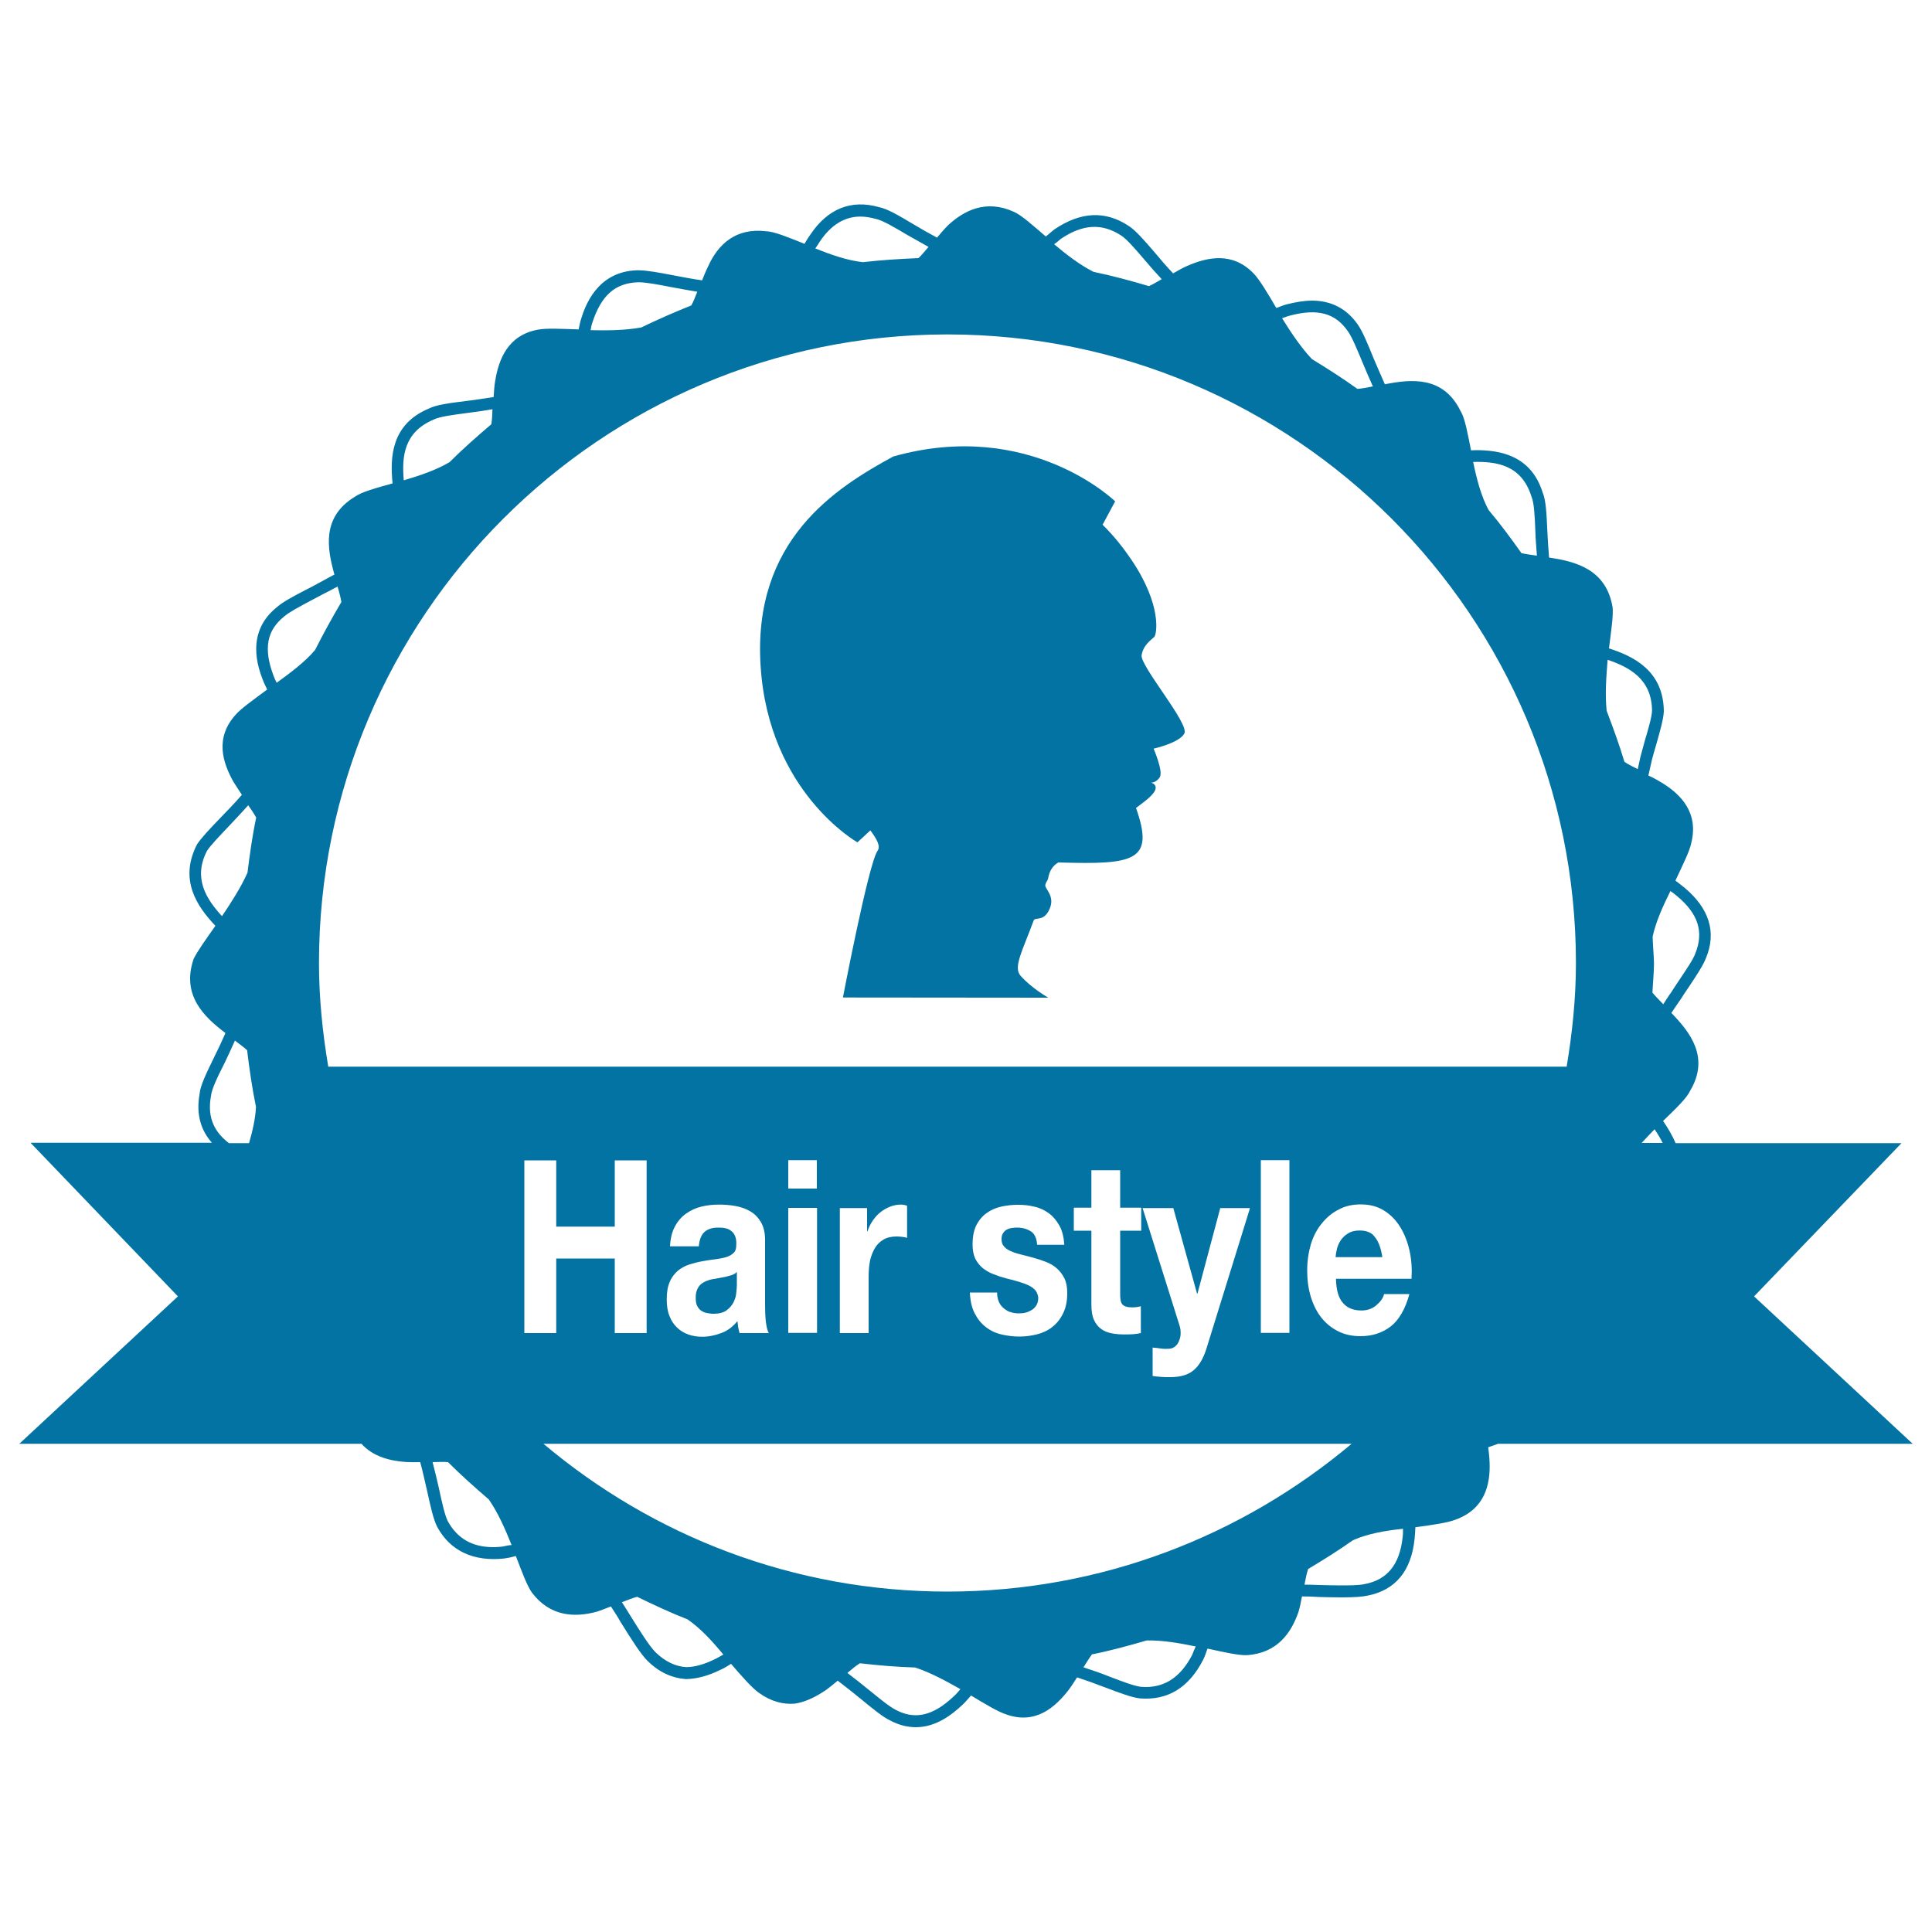 <svg xmlns="http://www.w3.org/2000/svg" viewBox="0 0 1000 1000" style="fill:#0273a2">
<title>Hair Salon Badge SVG icon</title>
<g><g><path d="M775.4,747.3H990L907.9,671l76.3-79.3H867.3c-1.8-4.2-4.1-8-6.5-11.5c6.5-6.3,12.2-11.7,14-15.6c10.3-17.3,0-30.3-9.7-40.3c1.6-2.4,3.2-4.8,4.9-7.2c1.4-2.2,2.9-4.5,4.3-6.5c4-6,7.4-11.2,8.7-14.7c5.6-13.4,1.7-25.8-11.3-36.6c-1.6-1.3-3-2.3-4.5-3.5c3.7-8,7.4-15.2,8.2-19.5c3.9-15.6-5.3-25.1-15.3-31.2c-2.3-1.4-4.5-2.6-6.9-3.7c0.7-2.8,1.2-5.6,1.9-8.4c0.7-2.6,1.4-5.1,2.1-7.4c2-7.1,3.8-13.3,4-17.4c-0.2-20.8-15.3-28.4-28.4-32.6c1.1-8.9,2.3-16.7,1.9-21.1c-3.2-19.8-19.1-23.9-32.9-25.9c-0.4-4.7-0.7-9.5-0.9-13.7c-0.4-8.9-0.7-15.9-2.4-19.9c-6.1-19.6-22.6-22-34.5-22c-0.9,0-1.7,0.1-2.6,0.1c-1.8-8.9-3.1-16.6-5.4-20.3c-8.9-18.3-25.5-16.6-39.2-13.9c-2.1-4.7-4.1-9.4-5.9-13.6c-3-7.4-5.6-13.7-8.1-17.3c-5.7-8.2-13.7-12.4-23.7-12.4c-3.9,0-8.2,0.7-13,1.9c-2,0.5-3.6,1.3-5.5,1.9c-4.5-7.7-8.5-14.4-11.5-17.6c-11-11.7-24.2-8.7-34.5-4.2c-2.7,1.1-5,2.6-7.4,3.9c-3.4-3.6-6.7-7.4-9.5-10.8c-5.6-6.5-10-11.6-13.7-13.9c-11.9-7.8-24.6-7.3-38.2,1.9c-1.6,1.2-2.9,2.5-4.5,3.7c-6.8-5.8-12.6-11.1-16.6-12.8c-14.3-6.5-25.7-0.7-34,7c-2.1,2.1-3.9,4.3-5.7,6.4c-4.1-2.2-8.2-4.5-12-6.8c-7.7-4.6-13.8-8.2-18.1-9c-14.4-4.1-26.6,0.9-35.5,14.3c-1.2,1.6-2,3.1-3,4.7c-8.3-3.3-15.6-6.4-19.9-6.5c-15.8-1.9-24.8,6.9-29.8,17.8c-1.3,2.6-2.3,5.1-3.3,7.6c-5.1-0.7-10.1-1.7-14.9-2.6c-7.3-1.4-13.7-2.6-18-2.6h-0.9c-20.9,0.7-26.9,19.1-28.8,25.1c-0.6,1.9-0.9,3.7-1.3,5.5c-8.9-0.3-16.6-0.7-20.9,0.1c-15.8,2.8-20.5,15.5-22.3,26.6c-0.5,2.8-0.6,5.6-0.8,8.3c-4.7,0.7-9.4,1.5-13.8,2c-8.9,1.1-16,2-19.8,4c-19.3,8.1-20.1,25-18.7,38.7c-8.6,2.4-16,4.4-19.5,6.9c-17.3,10.5-14.4,26.8-10.6,40.3c-1.8,0.9-3.6,1.9-5.4,2.9l-2.6,1.4c-2.3,1.3-4.6,2.5-6.8,3.6c-6.4,3.3-12,6.3-14.9,8.9c-16.6,13.2-9.7,31.6-7.4,37.6c0.7,1.9,1.5,3.4,2.3,5.1c-7,5.2-13.4,9.7-16.2,12.9c-11,12-6.9,24.8-1.3,34.8c1.5,2.4,2.9,4.5,4.4,6.8c-3.8,4.4-7.8,8.5-11.3,12.1c-5.1,5.3-9.4,9.8-11.9,13.5c-9.5,18.4,0,32.2,9.5,42.2c-5,7.1-9.4,13.2-11.3,17.2c-6.4,18.8,5.5,30,16.5,38.3c-1.9,4.3-3.9,8.6-5.9,12.6c-4,8.2-7.2,14.7-7.5,19c-2,11.2,1.1,19.2,6.4,25.2H15.8L92.1,671L10,747.3h177.1c5.9,6.6,14.6,8.8,22.6,9.4c2.8,0.2,5.2,0.1,7.8,0.1c1.4,5.1,2.5,10.4,3.6,15c1.8,8.2,3.2,14.6,5.2,18.5c6.8,12.6,18.9,18,34.5,16.4c2.2-0.3,4.1-0.7,6.2-1.3c3.2,8.3,5.8,15.4,8.3,18.9c9.5,12.6,22.3,12.9,33.3,10c2.7-0.8,5.1-1.9,7.6-2.8c1.7,2.6,3.5,5.3,4.8,7.7c5.9,9.5,10.7,17.1,14.3,20.6c5.8,5.7,12.3,8.7,19.7,9.3c5.7-0.1,11.7-1.7,18.3-5c1.9-0.8,3.4-1.9,5.1-2.9c5.8,6.8,10.9,12.5,14.4,15c6.4,4.6,12.7,6.1,18.6,5.6c5.9-0.9,11.3-3.8,16.2-7.1c2.2-1.6,4.1-3.2,6-4.8c4.2,3.2,8.3,6.5,12,9.5c6.1,5,11.4,9.4,15.3,11.2c4.4,2.3,8.8,3.4,13.2,3.4c10.5,0,18.9-6.7,24.3-11.8c1.6-1.5,2.8-3.1,4.2-4.6c7.5,4.5,14.1,8.5,18.3,9.8c15.3,5.4,25.4-3.9,32.3-12.8c1.6-2.1,2.9-4.3,4.3-6.4c5.1,1.7,10.1,3.5,14.5,5.2c7.7,2.9,13.7,5.2,18.1,5.7c14.4,1.1,25.2-5.6,32.6-19.9c1-2,1.6-3.9,2.3-5.9c8.6,1.9,16.2,3.6,20.5,3.4c15.8-1.1,22.9-11.7,26.6-22.4c0.8-2.7,1.3-5.3,1.8-8c3,0,5.8,0.1,8.8,0.3c4.2,0.1,8.2,0.2,11.8,0.2c6.5,0,10.6-0.3,13.3-0.9c14.4-2.8,22.7-12.7,24.4-29.5c0.2-2,0.3-3.9,0.4-5.9c8.9-1.2,16.6-2.3,20.7-3.9c15.1-5.4,18.2-18,17.7-29.8c-0.1-2.8-0.4-5.2-0.7-7.7C771.9,748.6,773.7,747.9,775.4,747.3z M855.4,484.8c1.7-7.9,5.4-15.9,9.2-23.6c1.1,0.8,2.3,1.6,3.3,2.5c11.1,9.2,14.1,18.6,9.6,29.8c-1.1,3.1-4.4,7.9-8.2,13.6c-1.4,2.1-2.9,4.3-4.2,6.4c-1.5,2-2.8,4.2-4.2,6.3c-2.1-2.2-4.1-4.2-5.6-6c0.2-5.1,0.8-10.2,0.8-15.3C856,493.8,855.5,489.4,855.4,484.8z M856.4,584.5c1.6,2.3,3,4.7,4.2,7.1h-10.9C851.9,589.3,854.1,586.8,856.4,584.5z M832.1,341.5c11.5,3.9,22.8,10.1,23,26.3c-0.1,3.2-1.9,9.4-3.8,15.8c-0.6,2.4-1.4,4.9-2.2,8.1c-0.5,2-0.9,4.3-1.4,6.4c-2.6-1.3-5.1-2.5-6.9-3.8c-2.7-9-5.9-17.7-9.2-26.4C830.7,359.4,831.4,350.2,832.1,341.5z M792.7,257.1c1.4,3.2,1.7,10.3,2,17.9c0.1,3.9,0.5,8.3,0.8,12.6c-2.9-0.4-5.8-0.8-8-1.3c-5.4-7.6-10.9-15.1-17-22.3c-3.9-7.2-6.2-16.2-8-24.9C774.6,238.8,787.6,240.6,792.7,257.1z M667.5,163.4c14.6-3.9,23.7-1.3,30.2,8.1c2.1,3,4.6,9,7.5,16c1.6,3.9,3.5,8.3,5.4,12.5c-2.9,0.6-5.7,1.1-8,1.3c-7.6-5.5-15.5-10.5-23.5-15.4c-5.8-6.1-10.9-13.8-15.5-21.2C665,164.3,666.2,163.7,667.5,163.4z M549,123.7c11.3-7.7,21.4-8.3,31.3-1.8c3,1.9,7.5,7.2,12.3,12.8c2.6,3.1,5.6,6.5,8.7,9.8c-2.3,1.3-4.6,2.7-6.6,3.6c-9.5-2.8-19-5.4-28.7-7.4c-7.1-3.6-14-8.9-20.4-14.3C546.9,125.6,547.9,124.6,549,123.7z M424.3,125.1c5.7-8.6,12.8-13,21-13c2.5,0,5.1,0.4,8,1.2c3.5,0.7,9.7,4.4,16.3,8.3c3.3,1.9,7.2,4.1,11,6.2c-1.8,2.1-3.6,4.3-5.2,5.8c-9.6,0.4-19.3,1-28.8,2.1c-8.1-0.9-16.6-3.9-24.6-7.1C422.9,127.4,423.5,126.3,424.3,125.1z M306.6,167c4.6-14.1,11.8-20.6,23.9-20.9c3.8,0,9.8,1.1,16.9,2.5c4.1,0.8,8.8,1.6,13.5,2.4c-1,2.6-2,5.2-3.1,7.1c-8.8,3.5-17.4,7.3-25.9,11.4c-8.3,1.5-17.5,1.6-26.2,1.4C306,169.5,306.1,168.3,306.6,167z M224.4,217.2c3.1-1.6,10.3-2.5,17.9-3.5c3.9-0.5,8.3-1.1,12.6-1.9c-0.1,2.8-0.2,5.6-0.6,7.8c-7.4,6.3-14.7,12.7-21.6,19.6c-6.9,4.1-15.5,7-23.7,9.4C207.9,236.2,209.1,223.7,224.4,217.2z M490.4,173.1c179.4,0,325.3,145.9,325.3,325.4c0,18.3-1.9,36.2-4.8,53.6h-641c-2.9-17.4-4.8-35.3-4.8-53.6C165.1,319,311,173.1,490.4,173.1z M695.1,674.4c2.2,2.6,5.4,3.9,9.6,3.9c3,0,5.6-0.9,7.7-2.7c2.1-1.8,3.5-3.7,4-5.8h13.1c-2.1,7.7-5.3,13.3-9.6,16.7c-4.4,3.4-9.6,5.1-15.7,5.1c-4.3,0-8.1-0.8-11.5-2.5c-3.4-1.7-6.3-4-8.7-7c-2.4-3-4.2-6.6-5.5-10.8c-1.3-4.2-1.9-8.8-1.9-13.8c0-4.8,0.7-9.4,1.9-13.5c1.3-4.2,3.2-7.8,5.7-10.8c2.5-3.1,5.4-5.5,8.8-7.2c3.4-1.8,7.1-2.6,11.3-2.6c4.6,0,8.6,1,12.1,3.2c3.4,2.1,6.2,5,8.4,8.6c2.2,3.6,3.8,7.7,4.8,12.3c1,4.5,1.3,9.4,1,14.4h-39.1C691.6,667.6,692.8,671.8,695.1,674.4z M667.4,600.5v89.4h-14.8v-89.4H667.4z M610.5,686l-19.1-60.7h15.9l12.3,44.3h0.2l11.8-44.3H647l-22.6,72.9c-1.6,5.1-3.9,8.9-6.8,11.2c-2.8,2.3-6.8,3.4-11.9,3.4c-1.6,0-3.1,0-4.6-0.1c-1.5-0.1-3-0.3-4.5-0.5v-14.7c1.4,0.1,2.9,0.3,4.3,0.5c1.4,0.2,3,0.2,4.4,0.1c1.3-0.1,2.3-0.6,3.2-1.4c0.8-0.7,1.5-1.8,1.9-3c0.5-1.2,0.7-2.4,0.7-3.8C611.1,688.5,610.9,687.2,610.5,686z M580.9,675.1c0.8,1,2.5,1.6,5,1.6c1.7,0,3.2-0.2,4.6-0.6V690c-1.3,0.3-2.6,0.5-4.2,0.6c-1.6,0.1-3.1,0.1-4.5,0.1c-2.3,0-4.5-0.2-6.5-0.6c-2-0.4-3.9-1.1-5.4-2.3c-1.6-1.1-2.8-2.7-3.7-4.7c-0.9-2-1.3-4.6-1.3-7.9v-38.2h-9.1v-11.9h9.1v-19.4h14.9v19.4h10.9v11.9h-10.9v32.1C579.7,672.2,580.1,674.2,580.9,675.1z M536.1,668.1c-0.8-1-1.9-1.9-3.3-2.6c-1.4-0.7-3.2-1.4-5.2-2c-2.1-0.6-4.5-1.3-7.1-1.9c-2.2-0.6-4.3-1.3-6.3-2.1c-2-0.7-3.9-1.9-5.5-3.1c-1.6-1.3-2.9-3-3.9-4.9c-0.9-1.9-1.4-4.4-1.4-7.2c0-4.1,0.6-7.5,2-10.2c1.4-2.7,3.2-4.8,5.4-6.3c2.2-1.6,4.8-2.7,7.6-3.3c2.8-0.6,5.6-0.9,8.6-0.9c2.9,0,5.8,0.3,8.5,1c2.8,0.6,5.2,1.8,7.4,3.4c2.2,1.6,3.9,3.7,5.4,6.3c1.5,2.6,2.3,6,2.6,10h-14.1c-0.2-3.4-1.3-5.8-3.3-7c-1.9-1.2-4.3-1.9-6.9-1.9c-0.8,0-1.7,0-2.8,0.2c-0.9,0.1-1.9,0.4-2.6,0.8c-0.8,0.4-1.5,1-2,1.9c-0.6,0.7-0.8,1.9-0.8,3.2c0,1.6,0.5,2.9,1.5,3.9c0.9,1,2.2,1.8,3.8,2.4c1.6,0.7,3.3,1.2,5.4,1.7c2,0.5,4.1,1,6.1,1.6c2.2,0.6,4.3,1.3,6.3,2.1c2.1,0.8,3.9,1.9,5.5,3.3c1.6,1.4,2.9,3.1,3.9,5.1c1,2,1.5,4.5,1.5,7.6c0,4.2-0.7,7.8-2.2,10.7c-1.4,2.9-3.3,5.2-5.6,7c-2.3,1.8-4.9,3-8,3.8c-3,0.7-5.9,1.1-9,1.1c-3.2,0-6.2-0.4-9.3-1.1c-3-0.7-5.7-2-8-3.8c-2.4-1.8-4.3-4.2-5.8-7.1c-1.5-2.9-2.3-6.5-2.5-10.8h14.1c0,1.9,0.3,3.5,1,5c0.6,1.4,1.5,2.4,2.6,3.3c1,0.8,2.2,1.6,3.6,1.9c1.4,0.5,2.8,0.6,4.3,0.6c1.1,0,2.2-0.1,3.3-0.4c1.2-0.3,2.2-0.8,3.2-1.4c1-0.6,1.7-1.4,2.4-2.5c0.6-1,0.9-2.4,0.9-3.9C537.2,670.3,536.8,669.1,536.1,668.1z M449,637.3c0.7-2,1.6-3.9,2.8-5.6c1.2-1.7,2.5-3.2,4.1-4.4c1.5-1.2,3.2-2.1,5-2.8c1.8-0.7,3.6-1,5.4-1c1.1,0,2.2,0.2,3.2,0.6v16.6c-0.7-0.2-1.5-0.4-2.5-0.5c-1-0.1-1.9-0.2-2.8-0.2c-2.7,0-5.1,0.5-6.9,1.6c-1.9,1.1-3.4,2.6-4.5,4.5c-1.1,1.9-2,4.1-2.5,6.6c-0.5,2.5-0.7,5.2-0.7,8.1v29.2h-14.9v-64.7h14.1v12.1L449,637.3L449,637.3z M408,615.2v-14.7h14.8v14.7H408z M422.9,625.2v64.7H408v-64.7H422.9z M380.4,639.6c-0.5-1.1-1.2-2-2.1-2.6c-0.9-0.7-1.9-1.1-3-1.3c-1.2-0.3-2.4-0.3-3.7-0.3c-2.9,0-5.1,0.7-6.9,2.2c-1.7,1.5-2.7,4-3,7.5h-14.9c0.2-4.2,1.1-7.7,2.6-10.4c1.5-2.8,3.5-5,5.8-6.6c2.4-1.7,5-2.9,8-3.6c2.9-0.7,5.9-1,9-1c2.7,0,5.5,0.2,8.3,0.7c2.8,0.5,5.3,1.3,7.7,2.7c2.3,1.3,4.2,3.2,5.6,5.6c1.5,2.5,2.2,5.6,2.2,9.4v33.8c0,2.9,0.1,5.7,0.4,8.3c0.3,2.7,0.8,4.7,1.5,6h-15.1c-0.3-1-0.5-1.9-0.7-3c-0.1-1-0.3-2.1-0.4-3.2c-2.4,2.9-5.1,5-8.4,6.2c-3.2,1.2-6.5,1.9-9.9,1.9c-2.6,0-5-0.4-7.2-1.2c-2.2-0.8-4.2-2-5.8-3.6c-1.7-1.6-3-3.6-3.9-6c-1-2.4-1.4-5.3-1.4-8.6c0-3.7,0.5-6.7,1.6-9.1c1-2.4,2.5-4.2,4.2-5.7c1.7-1.4,3.7-2.5,5.9-3.2c2.2-0.7,4.5-1.3,6.8-1.7c2.3-0.4,4.5-0.8,6.6-1c2.1-0.3,3.9-0.6,5.6-1.1c1.7-0.5,3-1.3,3.9-2.2c1-0.9,1.4-2.3,1.4-4.2C381.2,642.2,380.9,640.7,380.4,639.6z M287.9,651.4V690h-16.5v-89.4h16.5v34.3h30.3v-34.3h16.5V690h-16.5v-38.6H287.9z M147.2,319c2.5-2.2,7.7-4.9,13.8-8.2c2.2-1.1,4.5-2.4,6.8-3.6l2.6-1.3c1.4-0.7,2.9-1.6,4.3-2.3c0.9,2.9,1.6,5.7,2,8c-4.8,8.1-9.3,16.3-13.6,24.8c-5.4,6.4-12.9,11.9-19.9,17c-0.6-1.2-1.1-2.2-1.6-3.6C136.3,335.8,138,326.3,147.2,319z M114.9,474.2c-8.2-8.9-15.1-19.8-7.7-33.9c2-3,6.2-7.3,11-12.4c3.2-3.4,6.8-7.2,10.3-11.1c1.5,2.2,3.1,4.5,4.1,6.4c-2,9.4-3.3,18.9-4.5,28.5C124.7,459.3,119.7,467.1,114.9,474.2z M109.2,567.3c0.3-3.5,3.5-10.1,7-17c1.8-3.7,3.6-7.7,5.4-11.7c2.3,1.8,4.6,3.4,6.3,5c1.2,9.8,2.6,19.7,4.6,29.3c-0.3,6.1-1.8,12.6-3.6,18.8h-10.4C111.6,586.4,107,579.1,109.2,567.3z M260.1,800.5c-1.6,0.2-3.2,0.3-4.8,0.3c-10.9,0-18.6-4.5-23.5-13.4c-1.6-3.2-3-9.6-4.6-17c-0.9-4.2-2.1-8.9-3.3-13.6c2.9-0.1,5.7-0.2,8,0c6.8,6.8,13.9,13.1,21.1,19.3c4.8,6.9,8.5,15.4,11.8,23.6C263.2,799.8,261.7,800.2,260.1,800.5z M370.6,858.5c-5.8,2.9-10.9,4.4-15.5,4.4c-5.7-0.4-10.9-3-15.6-7.5c-3.2-3.1-8-10.7-13.4-19.4c-1.2-2-2.8-4.5-4.2-6.7c2.8-1.1,5.6-2.2,7.9-2.8c8.6,4.2,17.2,8.2,26.1,11.7c6.8,4.7,12.9,11.4,18.5,18.2C373.1,857.1,372,857.8,370.6,858.5z M494,877.7c-4.6,4.4-11.7,10.1-20,10.1c-3.4,0-6.8-0.9-10.4-2.8c-3.2-1.6-8.3-5.8-14.1-10.5c-3.3-2.7-7.1-5.7-10.9-8.6c2.3-1.9,4.5-3.8,6.5-5c9.4,1.1,19,1.9,28.6,2.2c7.9,2.6,16,7,23.4,11.2C496,875.6,495.1,876.7,494,877.7z M617.1,856.5c-5.8,11.2-13.7,16.7-24.1,16.7c-0.8,0-1.6-0.1-2.4-0.1c-3.5-0.4-9.6-2.7-16.6-5.4c-4-1.6-8.6-3.2-13.2-4.7c1.5-2.4,3-4.8,4.4-6.7c9.6-1.9,19-4.5,28.3-7.2c8.2-0.2,17.1,1.4,25.4,3.1C618.2,853.6,617.7,855,617.1,856.5z M490.4,823.8c-79.6,0-152.5-28.8-209.1-76.5h418.3C642.9,794.9,570,823.8,490.4,823.8z M726,795.7c-1.5,14-7.9,22-19.6,24.2c-3,0.7-8.3,0.7-12.1,0.7c-3.5,0-7.5-0.1-11.5-0.2c-2.5-0.1-5-0.2-7.6-0.2c0.6-3,1.1-5.8,1.9-8.1c7.9-4.7,15.7-9.6,23.2-14.9c7.7-3.4,17-5,25.9-5.9C726.2,792.8,726.2,794.2,726,795.7z"/><path d="M703.7,636.9c-2.4,0-4.4,0.5-5.9,1.5c-1.6,0.9-2.8,2.1-3.8,3.5c-1,1.5-1.6,3-2,4.5c-0.4,1.6-0.6,3-0.7,4.3h24.2c-0.7-4.5-1.9-8-3.8-10.3C710.1,638,707.4,636.9,703.7,636.9z"/><path d="M375.8,660.8c-1.1,0.2-2.2,0.4-3.5,0.7c-1.3,0.2-2.4,0.4-3.5,0.6c-1.2,0.2-2.3,0.6-3.3,1c-1,0.4-2,1-2.8,1.7c-0.8,0.7-1.4,1.6-1.9,2.8c-0.5,1.1-0.7,2.5-0.7,4.1c0,1.7,0.2,3.1,0.7,4.1c0.5,1,1.1,1.9,2,2.5c0.9,0.6,1.8,1.1,3,1.3c1.1,0.2,2.3,0.4,3.5,0.4c2.9,0,5.2-0.6,6.8-1.8c1.6-1.2,2.8-2.6,3.6-4.2c0.8-1.6,1.3-3.3,1.4-5c0.2-1.7,0.3-3,0.3-4v-6.7c-0.6,0.7-1.4,1.2-2.4,1.6C377.9,660.2,376.9,660.5,375.8,660.8z"/><path d="M443.8,436l6.7-6.2c3.5,4.7,5.4,8.3,3.7,10.6c-4.7,6.8-17.9,75.9-17.9,75.9l106.3,0.1c0,0-8.7-4.9-14.4-11.4c-3.9-4.4,1.2-13.2,6.8-28.5c0.7-2.1,5.3,0.9,8.3-6.1c3-7-3-10.5-2.2-12.6c0.6-1.9,1-1.6,1.4-3.1c0.7-4.3,2.7-6.8,5.3-8.3c39.6,1.2,49.9-0.7,40.2-28.2c1.3-1.1,8.3-5.7,9.8-9c1.5-3.3-2-4.1-2-4.1s2.6,0.1,4.5-2.8c1.9-3.1-3.2-14.8-3.2-14.8s13.2-2.9,15.9-7.8c2.9-4.9-23.1-35.2-22.1-40.6c0.9-5.5,5.3-8.1,6.6-9.5c1.2-1.4,4.1-16.2-11.9-39.9c-4-5.9-8.9-12.2-14.9-18.1l6.5-12.1c0,0-44.2-43.2-114.9-23.2c-29.7,16.2-72.9,43.2-68.6,108.6C397.9,410.1,443.8,436,443.8,436z"/></g></g>
</svg>